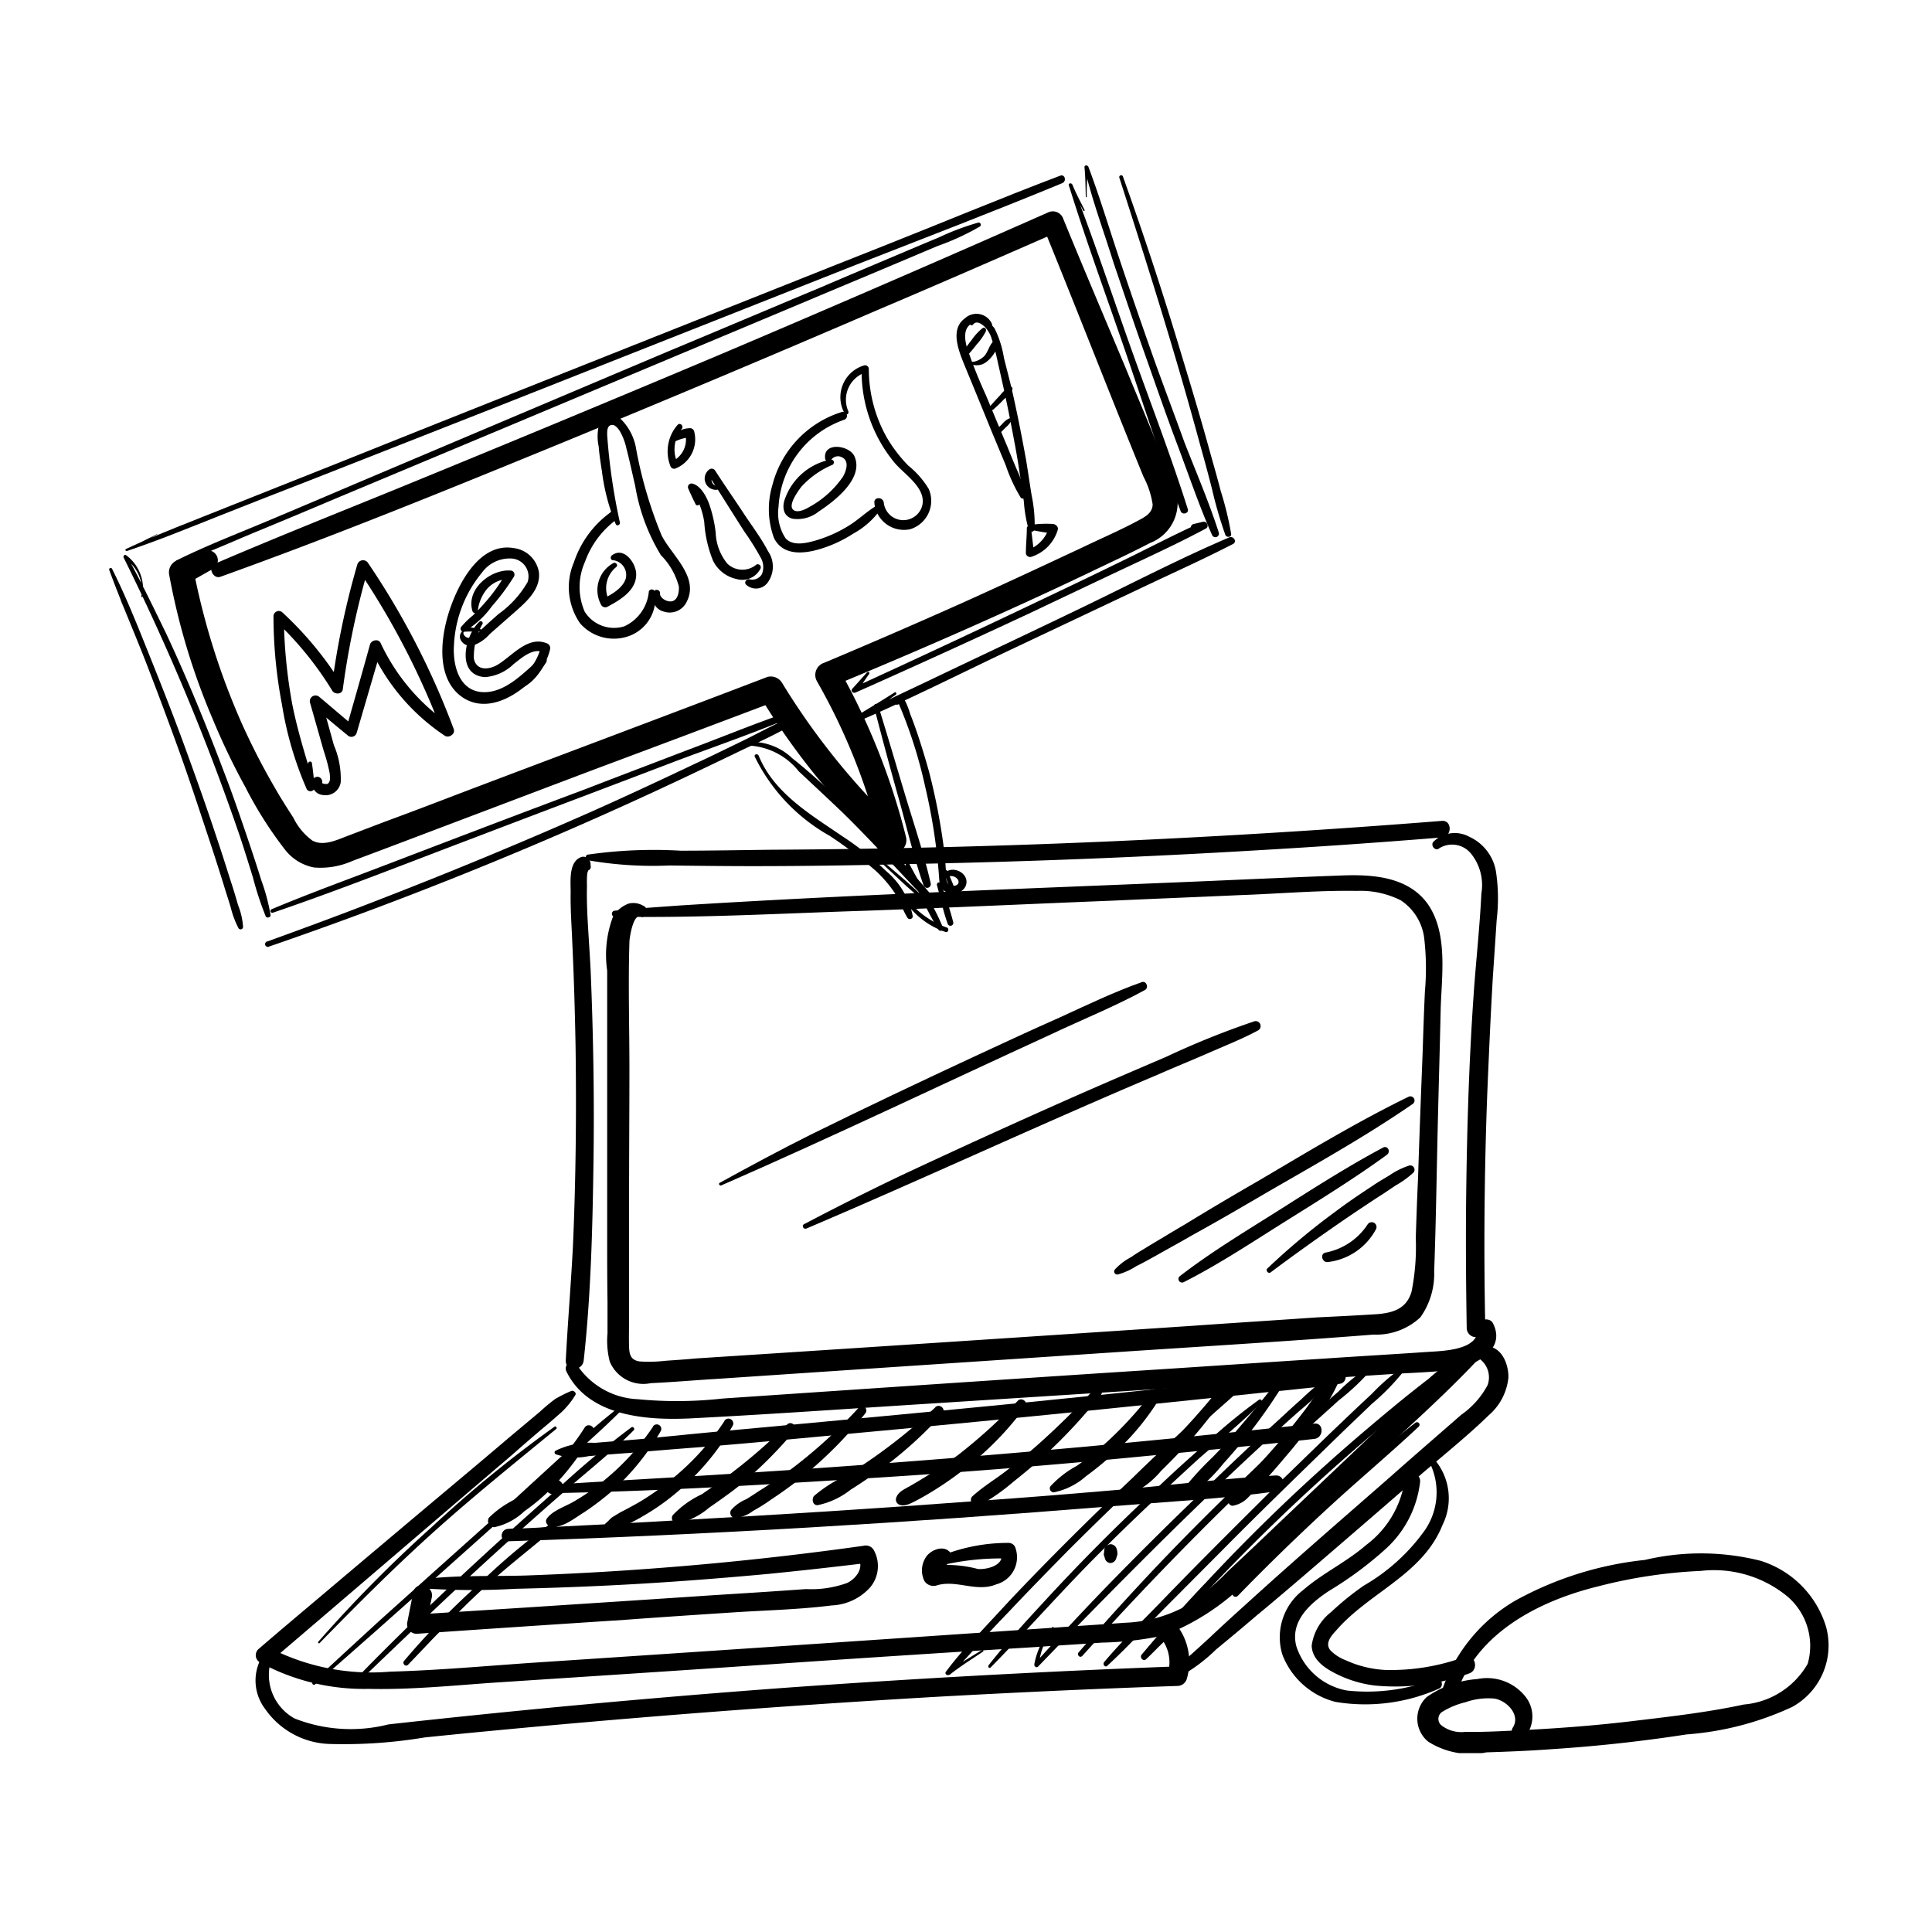 <svg xmlns="http://www.w3.org/2000/svg" xmlns:xlink="http://www.w3.org/1999/xlink" width="70" height="70" viewBox="0 0 70 70">
  <defs>
    <clipPath id="clip-path">
      <rect id="長方形_1310" data-name="長方形 1310" width="62.3" height="57.518" fill="none"/>
    </clipPath>
  </defs>
  <g id="グループ_1879" data-name="グループ 1879" transform="translate(9735 -8462)">
    <rect id="長方形_1374" data-name="長方形 1374" width="70" height="70" transform="translate(-9735 8462)" fill="#fff"/>
    <g id="グループ_1873" data-name="グループ 1873" transform="translate(-9731.041 8468)">
      <g id="グループ_1678" data-name="グループ 1678" transform="translate(0 0)" clip-path="url(#clip-path)">
        <path id="パス_1937" data-name="パス 1937" d="M2.047,13.372c4.014-1.44,7.969-3.046,11.912-4.663s7.875-3.27,11.794-4.958C27.984,2.805,30.2,1.837,32.412.869,32.223.787,32.034.7,31.833.633c1.24,3.034,2.42,6.08,3.66,9.114a3.135,3.135,0,0,1,.331,1c0,.3-.26.449-.484.567-.673.366-1.369.661-2.054.992-1.464.685-2.928,1.369-4.4,2.031q-2.462,1.1-4.958,2.149a.463.463,0,0,0-.272.661,22.318,22.318,0,0,1,2.338,5.9c.26-.153.519-.3.779-.449A25.9,25.9,0,0,1,22.4,17.22.477.477,0,0,0,21.869,17c-3.707,1.417-7.426,2.81-11.133,4.215-.921.354-1.83.7-2.751,1.039l-1.393.531c-.366.142-.838.354-1.216.142a2.242,2.242,0,0,1-.685-.826c-.236-.366-.472-.732-.685-1.11a24.892,24.892,0,0,1-1.181-2.3,25.992,25.992,0,0,1-1.759-5.608l-.2.508c.307-.153.614-.342.921-.508a.363.363,0,0,0-.272-.661c-.342.118-.673.213-1,.342a.467.467,0,0,0-.319.555,24.523,24.523,0,0,0,1.582,5.23A24.75,24.75,0,0,0,2.956,21a14.29,14.29,0,0,0,1.429,2.255,1.743,1.743,0,0,0,1.051.649,2.833,2.833,0,0,0,1.393-.236c.98-.366,1.948-.732,2.916-1.1l5.809-2.2c2.184-.815,4.38-1.641,6.564-2.467l-.531-.213a25.987,25.987,0,0,0,4.522,5.561.467.467,0,0,0,.779-.449,24.445,24.445,0,0,0-2.444-6.115c-.094.224-.189.449-.272.673,3.117-1.287,6.222-2.645,9.279-4.1.756-.366,1.535-.72,2.279-1.11a1.562,1.562,0,0,0,.992-1.617,5.117,5.117,0,0,0-.366-1.086l-.531-1.275c-.319-.779-.649-1.558-.968-2.338-.756-1.806-1.523-3.6-2.267-5.419a.4.4,0,0,0-.567-.236Q26.16,2.77,20.263,5.273q-5.879,2.479-11.794,4.9c-2.208.9-4.427,1.783-6.623,2.727-.272.106-.071.567.2.472" transform="translate(1.979 1.526)"/>
        <path id="パス_1938" data-name="パス 1938" d="M1.542,3.441a13.691,13.691,0,0,0,2.951.189c1.015.012,2.019.024,3.034.024,2.007,0,4.014-.035,6.009-.083q6.074-.124,12.136-.484,3.4-.195,6.8-.472c.39-.024.39-.638,0-.6q-6.021.478-12.066.744t-12.136.3c-1.122.012-2.255.035-3.376.035a16.755,16.755,0,0,0-3.353.142c-.106.012-.106.189,0,.213" transform="translate(15.801 21.728)"/>
        <path id="パス_1939" data-name="パス 1939" d="M2.263,2.594c.071-.083.035-.118.035-.213a.262.262,0,0,0-.331-.248C1.5,2.3,1.578,3,1.578,3.4c-.012.614.035,1.228.059,1.83.059,1.24.094,2.467.118,3.707.035,2.432.012,4.864-.094,7.284-.071,1.393-.189,2.774-.26,4.156-.012.413.6.4.649,0,.26-2.349.319-4.746.354-7.107S2.4,8.556,2.3,6.2c-.035-.661-.083-1.322-.118-2-.012-.342-.024-.685-.012-1.027a3.038,3.038,0,0,1,.012-.46A2.7,2.7,0,0,1,2.3,2.441L2.157,2.5l.024.047a.05.05,0,0,0,.083.047" transform="translate(15.139 22.917)"/>
        <path id="パス_1940" data-name="パス 1940" d="M4.3,2.6a.883.883,0,0,1,1.169.2,1.812,1.812,0,0,1,.366,1.429c-.059,1.24-.2,2.479-.283,3.707-.177,2.562-.248,5.124-.272,7.686-.012,1.452,0,2.9.024,4.368a.337.337,0,0,0,.673,0q-.089-4.25.071-8.5c.059-1.393.118-2.786.2-4.179l.142-2.125a6.565,6.565,0,0,0-.024-1.735A1.688,1.688,0,0,0,5.4,2.179a1.1,1.1,0,0,0-1.3.177c-.118.118.047.354.2.248" transform="translate(43.879 22.14)"/>
        <path id="パス_1941" data-name="パス 1941" d="M1.431,5.428C2.222,7.046,4.3,7.2,5.882,7.129c2.562-.13,5.124-.307,7.686-.472l15.548-.992L31.3,5.523c.685-.047,1.381-.059,2.078-.142.815-.094,2.137-.661,1.629-1.688-.118-.272-.626-.153-.567.153.094.826-1.3.838-1.83.874-1.2.083-2.432.153-3.66.236-2.408.153-4.817.319-7.225.472-4.9.319-9.763.649-14.639.98a14.838,14.838,0,0,1-3.07.024A2.789,2.789,0,0,1,1.821,5.2a.225.225,0,0,0-.39.224" transform="translate(15.133 38.264)"/>
        <path id="パス_1942" data-name="パス 1942" d="M1.818,3.676c3.022.059,6.056-.118,9.079-.213,3-.106,5.986-.248,8.972-.366,1.535-.071,3.07-.13,4.6-.2,1.4-.047,2.833-.177,4.238-.153a3.24,3.24,0,0,1,1.594.342,1.924,1.924,0,0,1,.85,1.381,9.531,9.531,0,0,1,.024,1.924c-.035.744-.059,1.488-.083,2.231-.059,1.511-.118,3.011-.165,4.522-.035.72-.059,1.452-.083,2.172a8.248,8.248,0,0,1-.153,1.948c-.177.614-.661.767-1.24.815-.732.047-1.464.083-2.2.118-1.511.106-3.022.2-4.533.307q-8.978.6-17.969,1.181c-.366.035-.732.059-1.086.083a5.053,5.053,0,0,1-.944.024c-.3-.047-.366-.224-.378-.508-.012-.366,0-.732,0-1.086V13.7c0-1.5.012-3,.012-4.5,0-1.535-.047-3.07,0-4.6,0-.165.142-1.027.39-.921s.354-.3.106-.4A.711.711,0,0,0,2.338,3.2a1.093,1.093,0,0,0-.578.472,3.929,3.929,0,0,0-.213,1.96v9.622c0,.791,0,1.57.012,2.361v1.157A3.03,3.03,0,0,0,1.641,19.8a1.321,1.321,0,0,0,1.488.779c.791-.035,1.582-.106,2.373-.153l4.746-.319,9.563-.638c3.176-.213,6.34-.4,9.5-.649a2.341,2.341,0,0,0,1.7-.626,2.722,2.722,0,0,0,.5-1.676c.059-1.582.083-3.164.118-4.746s.083-3.176.118-4.758c.035-1.2.272-2.739-.472-3.8-.72-1-2.031-1.074-3.152-1.027-1.606.059-3.2.13-4.805.2-6.375.272-12.762.484-19.137.885-.791.059-1.57.106-2.361.189-.13.012-.142.213,0,.213" transform="translate(16.493 23.535)"/>
        <path id="パス_1943" data-name="パス 1943" d="M11.87,5.391a5.073,5.073,0,0,0-.567.283,7.062,7.062,0,0,0-.567.472l-1.1.921c-.72.614-1.452,1.228-2.184,1.842q-2.214,1.859-4.415,3.719c-.838.708-1.665,1.4-2.491,2.113a.3.3,0,0,0,.059.484,7.849,7.849,0,0,0,3.931.956c1.511.035,3.022-.118,4.522-.224,3.258-.213,6.529-.425,9.787-.649s6.529-.437,9.8-.638c.815-.059,1.641-.106,2.456-.165a12,12,0,0,0,2.255-.26,8.671,8.671,0,0,0,3.518-2.526q2.019-1.877,4.014-3.778c1.334-1.263,2.727-2.479,3.967-3.825a.3.3,0,0,0-.425-.425c-1.24,1.027-2.373,2.172-3.542,3.282L37.394,10.29c-.578.555-1.169,1.11-1.747,1.653a8.136,8.136,0,0,1-1.617,1.3,5,5,0,0,1-2.1.543c-.791.059-1.582.106-2.373.165q-9.563.655-19.126,1.287c-1.7.118-3.4.272-5.112.319a8.046,8.046,0,0,1-4.392-.874c.012.165.035.331.059.5C3.9,12.7,6.805,10.2,9.721,7.716c.4-.354.8-.7,1.216-1.051.2-.165.4-.342.6-.519a3.009,3.009,0,0,0,.484-.6c.071-.094-.071-.2-.153-.153" transform="translate(4.859 39.01)"/>
        <path id="パス_1944" data-name="パス 1944" d="M.861,5.619A1.7,1.7,0,0,0,.79,7.756,2.952,2.952,0,0,0,3.128,9.031a17.825,17.825,0,0,0,3.447-.236c1.251-.13,2.5-.248,3.766-.366q7.509-.691,15.053-1.122c2.822-.153,5.631-.283,8.453-.378a.357.357,0,0,0,.342-.26A2.178,2.178,0,0,0,33.7,4.58c-.319-.366-.85.165-.531.519A1.415,1.415,0,0,1,33.5,6.481l.342-.26Q26.71,6.487,19.573,7,12.4,7.531,5.264,8.322a5.566,5.566,0,0,1-3.4-.213A1.8,1.8,0,0,1,1.085,5.8a.144.144,0,0,0-.224-.177" transform="translate(4.853 48.156)"/>
        <path id="パス_1945" data-name="パス 1945" d="M3.4,15.633a6.154,6.154,0,0,0,1.393-1.027c.484-.4.968-.8,1.452-1.216.956-.791,1.9-1.606,2.845-2.42s1.877-1.617,2.81-2.432,1.9-1.57,2.774-2.42a2.075,2.075,0,0,0,.708-1.358c.012-.46-.213-1.063-.72-1.133-.283-.035-.5.26-.283.484a.826.826,0,0,1,.248.921,3.087,3.087,0,0,1-.956,1.074c-.85.744-1.7,1.476-2.538,2.22-1.712,1.5-3.436,2.987-5.112,4.51-.484.437-.968.874-1.44,1.322l-.673.614a3.158,3.158,0,0,0-.626.7c-.047.083.024.2.118.165" transform="translate(35.311 39.156)"/>
        <path id="パス_1946" data-name="パス 1946" d="M1.407,6.743a2.216,2.216,0,0,0,1.181.071c.5-.047.992-.083,1.488-.118C5,6.614,5.9,6.543,6.825,6.472c1.865-.153,3.731-.331,5.608-.508q5.6-.514,11.2-1.1l3.081-.319c.531-.059,1.063-.106,1.594-.165s1.051-.094,1.558-.2A.248.248,0,0,0,29.8,3.7a25.974,25.974,0,0,0-2.857.272c-.909.106-1.83.2-2.739.3-1.865.2-3.731.39-5.6.578-3.7.366-7.4.708-11.1,1.051-1.027.094-2.054.2-3.093.3L2.823,6.33a2.881,2.881,0,0,0-1.417.283.073.073,0,0,0,0,.13" transform="translate(14.768 39.947)"/>
        <path id="パス_1947" data-name="パス 1947" d="M1.72,6.118l-.083.012.035.047a.161.161,0,0,0,.165.2c3.577-.071,7.154-.283,10.732-.508q5.295-.319,10.59-.838c2.019-.189,4.026-.39,6.033-.614.354-.035.354-.6,0-.555Q18.567,5.032,7.883,5.693c-2.019.13-4.038.236-6.045.366l.153.2c.071-.4-.59-.578-.649-.165s.59.449.638.059c.012-.142-.224-.177-.26-.035" transform="translate(14.466 41.718)"/>
        <path id="パス_1948" data-name="パス 1948" d="M2.972,5.874c-.26.024-.519.047-.779.059s-.519,0-.767.024c-.283.024-.307.46,0,.449C8.7,6.169,15.971,5.732,23.231,5.142c2.031-.165,4.085-.272,6.115-.555.319-.035.236-.578-.083-.567-1.818.106-3.648.331-5.466.5-1.783.153-3.577.3-5.36.425-3.613.272-7.225.5-10.85.7q-3.081.177-6.163.319V6.4c.248-.024.5-.106.756-.142.283-.047.555-.083.826-.118.153-.024.118-.283-.035-.272" transform="translate(13.013 43.438)"/>
        <path id="パス_1949" data-name="パス 1949" d="M7.237,3.744A10.121,10.121,0,0,0,6.3,4.913q-.478.638-.992,1.24c-.331.39-.673.767-1.027,1.145-.272.283-.815.649-.85,1.063a.156.156,0,0,0,.153.153,1.017,1.017,0,0,0,.578-.319c.189-.189.39-.39.578-.59.354-.378.673-.767,1.015-1.169.307-.378.626-.779.933-1.192a5.379,5.379,0,0,0,.791-1.358c.059-.142-.142-.236-.248-.142" transform="translate(37.118 40.043)"/>
        <path id="パス_1950" data-name="パス 1950" d="M6.848,3.744C6.316,4.5,5.726,5.2,5.124,5.9c-.283.342-.59.685-.9,1a11.049,11.049,0,0,0-.885.944.2.2,0,0,0,.272.283,6.131,6.131,0,0,0,1-.992c.3-.331.59-.673.874-1.015A19.819,19.819,0,0,0,7.036,3.85c.071-.118-.106-.224-.189-.106" transform="translate(35.748 39.901)"/>
        <path id="パス_1951" data-name="パス 1951" d="M6.814,3.774a25.336,25.336,0,0,1-1.795,2.09c-.307.331-.626.638-.944.944a4.315,4.315,0,0,0-.933.921c-.071.13.047.319.2.26a3.119,3.119,0,0,0,1.039-.815q.514-.5.992-1.027A17.3,17.3,0,0,0,7.062,3.915c.106-.153-.142-.283-.248-.142" transform="translate(33.728 40.119)"/>
        <path id="パス_1952" data-name="パス 1952" d="M6.708,3.819A13.54,13.54,0,0,1,4.925,5.8a11.818,11.818,0,0,1-1.063.838,3.66,3.66,0,0,0-.956.744.144.144,0,0,0,.13.213,2.5,2.5,0,0,0,1.157-.578,12.661,12.661,0,0,0,1.063-.874,9.011,9.011,0,0,0,1.735-2.16c.106-.189-.165-.331-.283-.165" transform="translate(31.189 40.475)"/>
        <path id="パス_1953" data-name="パス 1953" d="M7.129,3.8a28.917,28.917,0,0,1-2.1,2.066c-.366.319-.744.638-1.133.933s-.815.555-1.181.885c-.189.165.047.437.26.331a7.043,7.043,0,0,0,1.216-.85c.378-.3.756-.614,1.122-.944a18.907,18.907,0,0,0,2.042-2.2c.13-.153-.083-.378-.224-.224" transform="translate(28.572 40.517)"/>
        <path id="パス_1954" data-name="パス 1954" d="M6.834,3.837A19.141,19.141,0,0,1,4.662,5.808c-.39.283-.791.555-1.2.8-.189.118-.39.236-.578.342s-.4.2-.46.425a.2.2,0,0,0,.118.224c.213.083.437-.059.626-.153q.336-.177.673-.39a12.124,12.124,0,0,0,1.192-.85,11.25,11.25,0,0,0,2.078-2.16c.118-.165-.142-.354-.272-.213" transform="translate(26.081 40.918)"/>
        <path id="パス_1955" data-name="パス 1955" d="M6.6,3.856A20.516,20.516,0,0,1,4.449,5.616c-.354.248-.72.5-1.1.72a4.985,4.985,0,0,0-1.145.732c-.094.118-.047.354.142.331a2.858,2.858,0,0,0,1.181-.555c.413-.26.826-.543,1.216-.826A14.7,14.7,0,0,0,6.846,4.1c.165-.165-.083-.4-.248-.248" transform="translate(23.33 41.134)"/>
        <path id="パス_1956" data-name="パス 1956" d="M6.57,3.858A18.305,18.305,0,0,1,4.35,5.912c-.39.307-.815.6-1.24.874-.213.13-.413.272-.626.4a1.461,1.461,0,0,0-.555.4.191.191,0,0,0,.165.283,1.31,1.31,0,0,0,.638-.26,6.489,6.489,0,0,0,.673-.425A14.32,14.32,0,0,0,4.61,6.3a14.933,14.933,0,0,0,2.184-2.22c.13-.153-.083-.378-.224-.224" transform="translate(20.596 41.133)"/>
        <path id="パス_1957" data-name="パス 1957" d="M5.895,3.914A20.52,20.52,0,0,1,3.876,5.673c-.354.272-.708.519-1.074.767A3.418,3.418,0,0,0,1.751,7.2a.2.2,0,0,0,.165.3,2.617,2.617,0,0,0,1.157-.578c.378-.26.744-.519,1.1-.8A15.368,15.368,0,0,0,6.143,4.162C6.3,4,6.06,3.749,5.895,3.914" transform="translate(18.661 41.703)"/>
        <path id="パス_1958" data-name="パス 1958" d="M5.858,3.924A9.316,9.316,0,0,1,3.91,6.061a9.19,9.19,0,0,1-1.181.826c-.213.118-.425.236-.638.342L1.808,7.4c-.094.059-.153.153-.236.213a.125.125,0,0,0,.094.224c.094-.024.177,0,.283-.024A2.078,2.078,0,0,0,2.3,7.69a7.618,7.618,0,0,0,.685-.366,8.322,8.322,0,0,0,1.228-.885A8.785,8.785,0,0,0,6.153,4.1a.172.172,0,0,0-.3-.177" transform="translate(16.432 41.562)"/>
        <path id="パス_1959" data-name="パス 1959" d="M5.221,3.939A8.832,8.832,0,0,1,3.462,5.876a7.635,7.635,0,0,1-1.074.756c-.319.2-.791.331-1.015.638-.094.142.035.283.177.3.4.047.85-.331,1.181-.531A10.276,10.276,0,0,0,3.8,6.218,8.917,8.917,0,0,0,5.5,4.1a.164.164,0,0,0-.283-.165" transform="translate(14.483 41.748)"/>
        <path id="パス_1960" data-name="パス 1960" d="M4.67,3.949A8.491,8.491,0,0,1,3.088,5.8a9.588,9.588,0,0,1-.956.756,3.591,3.591,0,0,0-.933.661.227.227,0,0,0,.2.342,2.271,2.271,0,0,0,1.086-.578,7.075,7.075,0,0,0,.968-.815A9.208,9.208,0,0,0,4.977,4.126c.118-.2-.189-.366-.307-.177" transform="translate(12.555 41.774)"/>
        <path id="パス_1961" data-name="パス 1961" d="M1.738,5.8a26.831,26.831,0,0,0,3.081,0c1.027-.024,2.054-.059,3.07-.106,2.054-.094,4.1-.248,6.139-.437,1.181-.118,2.349-.248,3.518-.39L17.263,4.7c.213.354-.094.732-.4.885a3.8,3.8,0,0,1-1.5.224c-1.133.083-2.255.153-3.388.224-2.267.153-4.545.3-6.824.449l-3.9.248c.106.153.224.3.331.449.071-.354.153-.708.224-1.063.094-.437-.578-.626-.673-.189L.923,6.993a.349.349,0,0,0,.331.437c2.526-.177,5.041-.342,7.568-.508,1.263-.094,2.526-.177,3.79-.26,1.216-.083,2.467-.106,3.683-.26a1.982,1.982,0,0,0,1.4-.661,1.2,1.2,0,0,0,.118-1.358.336.336,0,0,0-.366-.142A117.621,117.621,0,0,1,5.221,5.317c-1.157.035-2.338-.012-3.483.106a.189.189,0,0,0,0,.378" transform="translate(9.879 45.766)"/>
        <path id="パス_1962" data-name="パス 1962" d="M3.4,4.994a9.364,9.364,0,0,1,2.22-.2l-.272-.213c.177.449-.519.626-.838.59a4.348,4.348,0,0,0-1.7-.106c.153.083.307.165.449.26-.083-.224.177-.307.283-.449A.268.268,0,0,0,3.5,4.558c-.224-.248-.638-.094-.826.13a.869.869,0,0,0-.094.921.392.392,0,0,0,.425.165c.72-.236,1.452.26,2.184-.047a1.017,1.017,0,0,0,.673-1.358.265.265,0,0,0-.248-.142A6.478,6.478,0,0,0,3.3,4.652a.178.178,0,0,0,.094.342" transform="translate(26.955 45.675)"/>
        <path id="パス_1963" data-name="パス 1963" d="M3.076,4.408l-.024.2.047.153a.216.216,0,0,0,.2.153.233.233,0,0,0,.2-.153l.047-.153a.585.585,0,0,0-.024-.2A.241.241,0,0,0,3.3,4.231c-.094.012-.213.071-.224.177" transform="translate(32.98 45.718)"/>
        <path id="パス_1964" data-name="パス 1964" d="M1.954,9.881c4.026-1.759,7.993-3.66,11.983-5.49,1.122-.531,2.29-1,3.376-1.594.142-.083.047-.342-.118-.283-1,.354-1.983.826-2.963,1.275-1.015.449-2.031.921-3.046,1.393-2.007.933-4,1.877-5.986,2.857C4.091,8.594,2.993,9.184,1.9,9.786c-.059.035,0,.118.059.094" transform="translate(20.217 27.07)"/>
        <path id="パス_1965" data-name="パス 1965" d="M2.264,10.142c4.274-1.818,8.477-3.778,12.75-5.584.59-.26,1.181-.5,1.771-.756.614-.272,1.251-.519,1.842-.838a.18.18,0,0,0-.13-.331A30.157,30.157,0,0,0,15.3,3.92c-1.074.46-2.149.921-3.223,1.393Q8.87,6.73,5.7,8.217c-1.192.567-2.361,1.157-3.53,1.771-.094.059-.012.2.094.153" transform="translate(23 28.368)"/>
        <path id="パス_1966" data-name="パス 1966" d="M3.226,9.308a2.365,2.365,0,0,0,.661-.3c.248-.118.472-.248.708-.378.437-.248.874-.484,1.3-.732C6.8,7.4,7.7,6.876,8.586,6.357c1.794-1.039,3.6-2.042,5.313-3.223a.151.151,0,0,0-.153-.26c-1.865.909-3.636,1.983-5.419,3.034-.9.519-1.783,1.039-2.668,1.582-.425.248-.85.508-1.287.767-.224.142-.46.272-.673.425a2.134,2.134,0,0,0-.578.437.111.111,0,0,0,.106.189" transform="translate(33.325 30.866)"/>
        <path id="パス_1967" data-name="パス 1967" d="M3.469,7.91C4.756,7.26,5.972,6.446,7.2,5.678s2.467-1.535,3.636-2.385c.153-.118.024-.354-.142-.26-1.287.685-2.5,1.464-3.731,2.243S4.485,6.8,3.339,7.685a.13.13,0,0,0,.13.224" transform="translate(35.455 32.548)"/>
        <path id="パス_1968" data-name="パス 1968" d="M3.693,6.948c.85-.638,1.712-1.251,2.585-1.854.437-.3.874-.59,1.322-.885.213-.13.413-.272.626-.413a3.5,3.5,0,0,0,.638-.46.156.156,0,0,0-.153-.26A2.842,2.842,0,0,0,8,3.43c-.213.13-.425.248-.626.39-.46.3-.921.614-1.358.944A25.16,25.16,0,0,0,3.575,6.806c-.071.071.035.2.118.142" transform="translate(38.383 33.155)"/>
        <path id="パス_1969" data-name="パス 1969" d="M3.931,4.695a2.272,2.272,0,0,0,1.747-1.2.175.175,0,0,0-.307-.165A2.354,2.354,0,0,1,3.848,4.352c-.224.047-.118.378.083.342" transform="translate(40.223 35.031)"/>
        <path id="パス_1970" data-name="パス 1970" d="M5.445,9.337c.744-2.22,3.022-3.365,5.147-3.884a17.925,17.925,0,0,1,3.7-.555,4.189,4.189,0,0,1,3.117.909,2.355,2.355,0,0,1,.756,2.456,2.95,2.95,0,0,1-2.314,1.476c-1.263.272-2.562.425-3.849.578-1.334.165-2.68.272-4.014.342-.744.035-1.488.083-2.231.071a1.176,1.176,0,0,1-.862-.236.305.305,0,0,1,.059-.508,2.883,2.883,0,0,1,.815-.331,2.459,2.459,0,0,1,1.051-.13c.437.071.956.59.661,1.051-.165.26.236.578.437.342a1.157,1.157,0,0,0,.012-1.476,1.778,1.778,0,0,0-1.735-.626,3.678,3.678,0,0,0-1.83.649,1.074,1.074,0,0,0,.047,1.617,2.865,2.865,0,0,0,2.113.39c.8-.024,1.606-.059,2.408-.118,1.617-.106,3.235-.283,4.84-.531a10.984,10.984,0,0,0,3.837-1,2.544,2.544,0,0,0,1.216-2.916A3.6,3.6,0,0,0,16.46,4.532,8.825,8.825,0,0,0,12.269,4.5a12.363,12.363,0,0,0-4.7,1.476A5.976,5.976,0,0,0,4.926,9.2c-.106.331.413.472.519.142" transform="translate(43.372 46.019)"/>
        <path id="パス_1971" data-name="パス 1971" d="M9.246,11.433a6.808,6.808,0,0,1-3.211.425,2.375,2.375,0,0,1-1.83-1.606c-.236-.909.508-1.558,1.192-2.007A13.2,13.2,0,0,0,7.463,6.71,3.873,3.873,0,0,0,8.691,4.29c.024-.366-.543-.366-.567,0a3.567,3.567,0,0,1-1.393,2.3c-.708.614-1.57,1.015-2.279,1.629A2.152,2.152,0,0,0,3.7,10.559a2.8,2.8,0,0,0,1.924,1.712A6.563,6.563,0,0,0,9.352,11.8c.224-.071.13-.437-.106-.366" transform="translate(38.804 43.392)"/>
        <path id="パス_1972" data-name="パス 1972" d="M7.917,4.1a2.426,2.426,0,0,1-.13,2.55,7.014,7.014,0,0,1-2.208,2A10.193,10.193,0,0,0,4.4,9.605a1.859,1.859,0,0,0-.708,1.216c.012.5.449.8.838,1a4.239,4.239,0,0,0,1.452.449,7.791,7.791,0,0,0,3.412-.437c.378-.13.224-.732-.165-.6a7.731,7.731,0,0,1-2.881.472,3.915,3.915,0,0,1-1.429-.354A1.547,1.547,0,0,1,4.375,11c-.213-.248.012-.519.189-.708,1.2-1.4,3.152-2.031,3.872-3.849a2.167,2.167,0,0,0-.378-2.456.093.093,0,0,0-.142.118" transform="translate(39.874 42.8)"/>
        <path id="パス_1973" data-name="パス 1973" d="M.273,12.525c.98-.331,1.924-.767,2.869-1.157s1.877-.779,2.822-1.181l5.667-2.373,11.4-4.781c1.063-.449,2.113-.885,3.176-1.334L27.8,1.026A9.044,9.044,0,0,0,29.339.318.079.079,0,0,0,29.28.176a9.237,9.237,0,0,0-1.44.543c-.484.2-.956.4-1.429.6-.944.4-1.877.791-2.81,1.192-1.865.779-3.731,1.57-5.6,2.349Q12.3,7.271,6.613,9.68c-1.051.449-2.113.9-3.176,1.346S1.265,11.9.226,12.419c-.047.035-.012.13.047.106" transform="translate(2.206 1.889)"/>
        <path id="パス_1974" data-name="パス 1974" d="M1.2,13.025c-.378.189-.744.378-1.133.543-.035.012-.012.083.035.071,1.122-.378,2.22-.826,3.317-1.263s2.22-.874,3.317-1.3c2.208-.874,4.427-1.735,6.635-2.609q6.57-2.6,13.14-5.195c2.5-.98,5.006-1.936,7.485-2.963.165-.071.094-.331-.071-.272C31.706.877,29.511,1.8,27.3,2.672S22.887,4.431,20.68,5.3c-4.415,1.759-8.831,3.506-13.246,5.277-1.251.5-2.491.992-3.742,1.488-1.2.484-2.432.944-3.624,1.5l.035.059c.366-.2.732-.39,1.11-.59L1.2,13.025" transform="translate(0.535 0.326)"/>
        <path id="パス_1975" data-name="パス 1975" d="M.722,2.732A1.519,1.519,0,0,0,.143,1.209c-.059-.047-.118.035-.094.083A82.965,82.965,0,0,1,4.264,11.4c.165.5.319.992.472,1.488a11.5,11.5,0,0,0,.46,1.4c.035.083.189.047.177-.047a7.293,7.293,0,0,0-.342-1.275c-.13-.425-.272-.85-.413-1.275-.3-.885-.6-1.771-.933-2.633C3.048,7.372,2.363,5.7,1.6,4.066,1.135,3.11.675,2.153.167,1.233l-.094.083a1.363,1.363,0,0,1,.614,1.4l.035.012" transform="translate(0.471 12.909)"/>
        <path id="パス_1976" data-name="パス 1976" d="M.948,3.972c-.3-.9-.614-1.783-.838-2.7L0,1.3c.4,1.1.874,2.184,1.3,3.27.413,1.063.815,2.137,1.2,3.2s.744,2.16,1.1,3.235c.189.567.366,1.122.543,1.688.083.283.177.555.26.838a3.427,3.427,0,0,0,.283.756.09.09,0,0,0,.165-.047,2.574,2.574,0,0,0-.177-.779c-.083-.283-.165-.567-.26-.85-.177-.555-.354-1.122-.543-1.676C3.51,9.84,3.12,8.754,2.719,7.656S1.9,5.5,1.467,4.421.617,2.284.1,1.257C.074,1.21-.02,1.245,0,1.3.369,2.166.641,3.075.948,3.972Z" transform="translate(-0.003 13.345)"/>
        <path id="パス_1977" data-name="パス 1977" d="M.577,8.945C3.033,8.107,5.465,7.139,7.9,6.218c2.408-.921,4.829-1.83,7.237-2.751,1.381-.519,2.774-1,4.144-1.57.118-.047.071-.26-.059-.213-1.228.425-2.432.921-3.66,1.381-1.2.46-2.42.921-3.636,1.393-2.432.909-4.84,1.83-7.249,2.751C3.293,7.741,1.888,8.248.542,8.815a.067.067,0,0,0,.035.13" transform="translate(5.349 18.125)"/>
        <path id="パス_1978" data-name="パス 1978" d="M2.285,9.315c-.578.189-1.157.39-1.735.531l.047.189A147.534,147.534,0,0,0,15.531,3.967c.7-.331,1.393-.661,2.078-.992s1.417-.649,2.066-1.051c.118-.071.047-.283-.094-.224-.6.236-1.181.567-1.759.85-.614.3-1.228.6-1.842.885-1.216.578-2.432,1.145-3.648,1.688q-3.719,1.647-7.5,3.117C3.406,8.8,1.978,9.327.549,9.846a.1.1,0,1,0,.071.177c.543-.248,1.122-.437,1.676-.649l-.012-.059" transform="translate(5.189 18.262)"/>
        <path id="パス_1979" data-name="パス 1979" d="M2.841,6.551l-.531.59c-.083.083.012.189.118.142q3.188-1.417,6.363-2.9c1.051-.5,2.09-.992,3.14-1.488s2.137-.992,3.176-1.547c.142-.071.047-.283-.106-.248l-.342.083a.129.129,0,0,0,.071.248,2.951,2.951,0,0,1,.342-.059l-.106-.26c-1.074.484-2.113,1.039-3.176,1.547-1.039.508-2.078,1-3.129,1.5Q5.509,5.66,2.322,7.118l.142.142c.153-.213.3-.437.449-.649.035-.047-.035-.094-.071-.059" transform="translate(24.619 11.806)"/>
        <path id="パス_1980" data-name="パス 1980" d="M3.667,6.77c-.437.283-.874.543-1.322.815a.109.109,0,0,0,.106.189c1.771-.767,3.506-1.641,5.242-2.467l5.242-2.479c1-.472,2.019-.933,3-1.44.153-.083.012-.3-.142-.236-1.771.756-3.495,1.653-5.23,2.491S7.079,5.306,5.344,6.132c-1,.484-2.019.944-3,1.452l.106.189c.425-.307.838-.626,1.263-.921.047-.035,0-.118-.047-.083" transform="translate(24.785 12.319)"/>
        <path id="パス_1981" data-name="パス 1981" d="M3.529,1.039C3.376.732,3.21.425,3.08.106,3.045.023,2.915.047,2.951.13c.614,1.983,1.334,3.943,2.007,5.9s1.3,3.955,2.042,5.9c.059.153.307.083.26-.071C6.634,9.881,5.878,7.933,5.182,5.974S3.836,2.042,3.08.106l-.13.047a10.121,10.121,0,0,1,.531.909l.047-.024" transform="translate(31.818 0.589)"/>
        <path id="パス_1982" data-name="パス 1982" d="M3.076,1.148A6.487,6.487,0,0,1,3.135.074L2.994.086c.272,1.169.7,2.3,1.051,3.436.378,1.11.744,2.208,1.133,3.306s.767,2.2,1.181,3.294.791,2.22,1.263,3.282a.13.13,0,0,0,.236-.106c-.354-1.1-.815-2.172-1.24-3.258-.4-1.11-.826-2.22-1.216-3.329s-.767-2.2-1.133-3.294C3.891,2.293,3.549,1.148,3.135.05,3.1-.021,2.982-.021,2.994.074c.035.354.035.708.047,1.074h.035" transform="translate(32.341 -0.005)"/>
        <path id="パス_1983" data-name="パス 1983" d="M3.1.112C3.787,2.249,4.472,4.4,5.11,6.559c.319,1.074.626,2.16.921,3.247.153.543.3,1.086.437,1.629a14.966,14.966,0,0,0,.472,1.617c.035.106.224.106.213-.024a11.533,11.533,0,0,0-.378-1.558c-.142-.555-.3-1.086-.449-1.629-.307-1.11-.638-2.208-.968-3.294Q4.384,3.288,3.232.077A.067.067,0,0,0,3.1.112" transform="translate(33.496 0.323)"/>
        <path id="パス_1984" data-name="パス 1984" d="M2.545,1.8a16.848,16.848,0,0,1,1,3.1,20.906,20.906,0,0,1,.508,3.306c.012.283.083.5.39.567a.5.5,0,0,0,.567-.248c.213-.508-.6-.85-.826-.378a.068.068,0,0,0,.106.083.293.293,0,0,1,.449.059c.094.2-.177.26-.307.189-.177-.094-.118-.472-.142-.649-.012-.213-.035-.425-.059-.638A22.466,22.466,0,0,0,3.69,4.378c-.13-.472-.272-.933-.425-1.393-.083-.236-.165-.472-.26-.708a3.021,3.021,0,0,0-.2-.508c-.083-.118-.331-.236-.39-.024-.035.118.059.248.177.177A.064.064,0,0,0,2.545,1.8" transform="translate(26.014 17.591)"/>
        <path id="パス_1985" data-name="パス 1985" d="M2.349,1.754c.283,1.086.567,2.16.874,3.247s.555,2.172.921,3.223a.135.135,0,0,0,.26-.071c-.248-1.086-.614-2.16-.933-3.223S2.833,2.781,2.5,1.707c-.024-.094-.177-.059-.153.047" transform="translate(25.359 17.854)"/>
        <path id="パス_1986" data-name="パス 1986" d="M1.986,1.893A6.632,6.632,0,0,0,4.7,4.761,15.688,15.688,0,0,1,6.378,6.037a4.541,4.541,0,0,1,.661.767c.2.3.3.638.484.933a.106.106,0,0,0,.189-.059,2.847,2.847,0,0,0-.968-1.641,10.743,10.743,0,0,0-1.57-1.251c-1.157-.791-2.491-1.57-3.046-2.928-.035-.083-.177-.059-.142.035" transform="translate(21.401 19.522)"/>
        <path id="パス_1987" data-name="パス 1987" d="M2.016,1.911a2.465,2.465,0,0,1,1.818.933c.531.5,1.063.992,1.582,1.488,1.039,1.015,2,2.09,3,3.129.118.13.3-.047.189-.177A35.608,35.608,0,0,0,5.322,3.895C4.767,3.375,4.2,2.844,3.6,2.372A2.137,2.137,0,0,0,2,1.781c-.071.012-.059.142.012.13" transform="translate(21.147 19.102)"/>
        <path id="パス_1988" data-name="パス 1988" d="M2.355,2.169c.6.555,1.181,1.133,1.818,1.641.047.024.094-.024.059-.059-.578-.578-1.216-1.1-1.83-1.629l-.047.047" transform="translate(25.448 22.929)"/>
        <path id="パス_1989" data-name="パス 1989" d="M2.456,2.345A2.918,2.918,0,0,0,3.849,3.36C3.955,3.4,4,3.231,3.9,3.2A3.13,3.13,0,0,1,2.55,2.274c-.047-.047-.13.024-.094.071" transform="translate(26.445 24.406)"/>
        <path id="パス_1990" data-name="パス 1990" d="M2.542,2.3c.13.46.224.944.39,1.4a.1.1,0,0,0,.2-.059c-.118-.472-.283-.933-.437-1.393a.081.081,0,0,0-.153.047" transform="translate(27.445 23.768)"/>
        <path id="パス_1991" data-name="パス 1991" d="M2.454,2.258c.189.39.39.767.578,1.157a10.412,10.412,0,0,0,.6,1.133c.047.083.213.035.165-.071a8.322,8.322,0,0,0-.567-1.122c-.213-.39-.437-.779-.649-1.181-.047-.083-.177,0-.13.083" transform="translate(26.411 23.135)"/>
        <path id="パス_1992" data-name="パス 1992" d="M2.568,2.24a10.011,10.011,0,0,0,.46,1.169.061.061,0,0,0,.106-.047A8.666,8.666,0,0,0,2.686,2.2c-.024-.071-.153-.047-.118.035" transform="translate(27.679 23.366)"/>
        <path id="パス_1993" data-name="パス 1993" d="M.687,11.737C2.033,10.356,3.4,8.986,4.843,7.688s2.94-2.5,4.439-3.731c.035-.035-.012-.106-.059-.083A44.194,44.194,0,0,0,4.76,7.522,49.022,49.022,0,0,0,.64,11.69l.047.047" transform="translate(6.916 41.813)"/>
        <path id="パス_1994" data-name="パス 1994" d="M.731,13.841C3.647,11.3,6.5,8.718,9.385,6.156c.815-.732,1.653-1.452,2.42-2.22.071-.071-.035-.165-.106-.106C10.2,5.022,8.806,6.368,7.389,7.655q-2.16,1.93-4.333,3.884c-.8.732-1.606,1.476-2.408,2.22-.071.047.024.142.083.083" transform="translate(6.731 41.184)"/>
        <path id="パス_1995" data-name="パス 1995" d="M.892,13.017C2.509,11.47,4.115,9.924,5.767,8.424c.815-.744,1.641-1.476,2.479-2.208s1.735-1.44,2.526-2.231c.047-.047-.024-.142-.083-.106A31.655,31.655,0,0,0,8.117,6.016C7.29,6.748,6.464,7.48,5.649,8.224,3.985,9.747,2.356,11.293.785,12.911a.075.075,0,1,0,.106.106" transform="translate(8.234 41.832)"/>
        <path id="パス_1996" data-name="パス 1996" d="M2.287,8.148c-.449.425-.9.85-1.358,1.263l.142.142C1.968,8.62,2.83,7.676,3.786,6.8S5.77,5.149,6.749,4.3a.093.093,0,0,0-.118-.142A23.442,23.442,0,0,0,3.668,6.6,27.95,27.95,0,0,0,.929,9.411c-.083.094.047.236.142.142.413-.449.85-.9,1.287-1.334a.05.05,0,0,0-.071-.071" transform="translate(9.755 44.764)"/>
        <path id="パス_1997" data-name="パス 1997" d="M3.885,14.072c-.413.248-.838.531-1.275.744l.118.142a13.722,13.722,0,0,0,1.063-1.133c.354-.39.708-.767,1.074-1.145.7-.744,1.417-1.476,2.137-2.208,1.452-1.452,2.951-2.881,4.486-4.262.874-.8,1.783-1.57,2.645-2.373.071-.071-.035-.213-.118-.142a61.379,61.379,0,0,0-4.652,4.12C7.84,9.255,6.341,10.743,4.9,12.266c-.39.425-.779.838-1.169,1.263a12.091,12.091,0,0,0-1.145,1.322c-.071.094.059.165.142.106.378-.3.791-.555,1.192-.826.047-.024.012-.083-.035-.059" transform="translate(27.731 39.714)"/>
        <path id="パス_1998" data-name="パス 1998" d="M3.2,12.937c-.165.165-.319.319-.484.472l.071.083c1.24-1.263,2.42-2.6,3.66-3.861,1.263-1.275,2.562-2.5,3.884-3.707.756-.661,1.558-1.31,2.255-2.019A.067.067,0,0,0,12.5,3.8a19.488,19.488,0,0,0-2.019,1.676c-.673.578-1.322,1.181-1.96,1.794Q6.556,9.112,4.744,11.084c-.7.756-1.4,1.523-2.031,2.326-.047.059.024.142.071.083.153-.177.307-.342.46-.508L3.2,12.937" transform="translate(29.151 40.92)"/>
        <path id="パス_1999" data-name="パス 1999" d="M3.513,12.837a2.788,2.788,0,0,0-.673,1.358c-.012.083.071.153.142.083C5.673,11.491,8.4,8.728,11.258,6.1c.39-.366.779-.72,1.181-1.074a11.6,11.6,0,0,0,1.228-1.181c.047-.059-.012-.165-.094-.118a8.562,8.562,0,0,0-1.074.885c-.366.319-.708.649-1.063.968-.732.661-1.452,1.346-2.16,2.031q-2.107,2-4.132,4.1c-.779.815-1.535,1.629-2.279,2.456l.142.059a2.325,2.325,0,0,1,.555-1.334l-.047-.047" transform="translate(30.677 40.099)"/>
        <path id="パス_2000" data-name="パス 2000" d="M3.125,14.135c2.562-2.845,5.265-5.584,8.087-8.17.4-.366.8-.72,1.2-1.086a8.4,8.4,0,0,0,1.157-1.086c.047-.059-.047-.13-.106-.094a6.174,6.174,0,0,0-1.063.862c-.354.307-.708.614-1.051.933-.72.649-1.429,1.322-2.137,2C7.847,8.8,6.489,10.157,5.2,11.55c-.756.815-1.488,1.629-2.208,2.456-.071.094.047.213.13.13" transform="translate(32.128 39.864)"/>
        <path id="パス_2001" data-name="パス 2001" d="M3.734,13.717c-.224.213-.425.425-.661.614l.118.13c.732-.673,1.393-1.4,2.09-2.1s1.393-1.4,2.09-2.1C8.763,8.853,10.18,7.484,11.6,6.1c.39-.378.779-.744,1.169-1.122a8.238,8.238,0,0,0,1.145-1.169.076.076,0,0,0-.106-.106,7.361,7.361,0,0,0-1.027.9c-.366.342-.732.685-1.1,1.039-.708.673-1.417,1.369-2.125,2.054-1.4,1.393-2.81,2.786-4.179,4.2-.767.8-1.582,1.582-2.3,2.432-.071.094.047.213.118.13a8.282,8.282,0,0,1,.626-.661c.047-.059-.035-.13-.083-.083" transform="translate(32.97 39.892)"/>
        <path id="パス_2002" data-name="パス 2002" d="M3.838,13.9l-.638.6.165.165a74.368,74.368,0,0,1,8.807-8.654c.449-.378.909-.744,1.369-1.11A11.229,11.229,0,0,0,14.9,3.787a.086.086,0,0,0-.106-.13,6.6,6.6,0,0,0-1.2.862c-.413.319-.815.638-1.216.968-.8.661-1.594,1.334-2.373,2.031Q7.681,9.59,5.55,11.874c-.815.85-1.594,1.735-2.349,2.633-.106.118.059.283.165.165.213-.2.413-.413.626-.614.094-.094-.059-.248-.153-.153" transform="translate(34.213 39.433)"/>
        <path id="パス_2003" data-name="パス 2003" d="M3.657,10.141C4.7,9.066,5.771,8.027,6.869,7.012s2.243-1.972,3.341-3a.093.093,0,0,0-.118-.142A41.334,41.334,0,0,0,6.727,6.788c-1.11,1.027-2.2,2.09-3.247,3.176-.106.118.059.3.177.177" transform="translate(37.238 41.674)"/>
        <path id="パス_2004" data-name="パス 2004" d="M1.756,8.574c-.035.283-.059.567-.071.862l.307-.047c-.3-1-.614-1.972-.815-3a18.749,18.749,0,0,1-.3-3.152l-.331.142a12.106,12.106,0,0,1,2.09,2.562c.083.13.342.142.378-.047a29.658,29.658,0,0,1,.933-4.415l-.39.047A28.362,28.362,0,0,1,6.62,7.44l.319-.248a7.322,7.322,0,0,1-2.55-2.975C4.318,4.04,4.046,4.1,4,4.265c-.283,1.027-.578,2.054-.874,3.093a2.9,2.9,0,0,1,.342-.094c-.437-.366-.862-.732-1.3-1.1a.207.207,0,0,0-.342.2l.5,1.759a6.177,6.177,0,0,1,.213.8c.012.106.047.331-.083.39-.024.012-.2,0-.189-.047a.178.178,0,0,0-.342-.094.42.42,0,0,0,.366.543.555.555,0,0,0,.649-.46,3.1,3.1,0,0,0-.248-1.346c-.153-.555-.307-1.11-.46-1.653l-.354.2c.437.366.862.732,1.3,1.086a.2.2,0,0,0,.342-.083c.3-1.027.6-2.054.9-3.081-.13.012-.26.024-.39.047A7.542,7.542,0,0,0,6.714,7.57c.153.094.39-.071.319-.248a28.425,28.425,0,0,0-3.1-6.009.216.216,0,0,0-.39.047,29.257,29.257,0,0,0-.933,4.474c.13-.035.26-.071.39-.094A12.536,12.536,0,0,0,.835,3.108a.192.192,0,0,0-.331.13,17.082,17.082,0,0,0,.307,3.2,12.562,12.562,0,0,0,.9,3.07A.158.158,0,0,0,2,9.436c-.035-.3-.059-.59-.106-.885-.024-.083-.13-.047-.142.024" transform="translate(5.446 13.089)"/>
        <path id="パス_2005" data-name="パス 2005" d="M1.795,4.169c-.3.224-.024.6.3.567a1.389,1.389,0,0,0,.649-.425l.9-.791c.413-.366.956-.826.885-1.452a1.052,1.052,0,0,0-.909-.874c-1.2-.213-1.96,1.2-2.29,2.137-.342.956-.578,2.5.366,3.223,1.086.815,2.526-.3,3.1-1.228.071-.13-.094-.236-.2-.153-.567.484-1.251,1.263-2.078,1.24C1.617,6.388,1.4,5.4,1.452,4.688A4.448,4.448,0,0,1,2.468,2.079,1.24,1.24,0,0,1,3.53,1.571a.65.65,0,0,1,.59.85A3.64,3.64,0,0,1,3.07,3.578c-.2.177-.4.354-.6.543a1.686,1.686,0,0,1-.307.272c-.047.024-.165.071-.213.047-.083-.012-.213-.142-.13-.236l-.024-.035" transform="translate(11.038 12.665)"/>
        <path id="パス_2006" data-name="パス 2006" d="M1.845,3.382c-.213-.059-.425-.071-.638-.13l.024.189a3.229,3.229,0,0,0,.98-.9,7.95,7.95,0,0,0,.8-1.074.147.147,0,0,0-.13-.224c-.72-.047-1.617.685-1.369,1.476a.1.1,0,0,0,.189,0,1.518,1.518,0,0,1,.342-.815,1.074,1.074,0,0,1,.838-.354l-.142-.236a6.115,6.115,0,0,1-.791,1.11c-.13.153-.283.307-.425.449A2.982,2.982,0,0,0,1.09,3.3a.116.116,0,0,0,.094.165c.224-.024.437,0,.649-.024l.012-.059" transform="translate(11.649 13.428)"/>
        <path id="パス_2007" data-name="パス 2007" d="M1.592,1.417c-.531.484-.862,1.936.2,2.007a1.66,1.66,0,0,0,1.039-.472c.307-.236.7-.6,1.11-.425l-.118-.213a1.952,1.952,0,0,1-.425.838,7.188,7.188,0,0,1-.649.543c-.106.094,0,.213.106.2.673-.094,1.157-.885,1.3-1.488A.185.185,0,0,0,4.036,2.2c-.685-.283-1.251.449-1.771.767-.307.189-.779.248-.874-.213A2.4,2.4,0,0,1,1.71,1.488a.072.072,0,0,0-.118-.071" transform="translate(11.819 15.109)"/>
        <path id="パス_2008" data-name="パス 2008" d="M2.9,1.1A3.655,3.655,0,0,0,1.586,2.9,2.3,2.3,0,0,0,1.81,5.112a1.622,1.622,0,0,0,1.83.437,1.448,1.448,0,0,0,.874-1.594.115.115,0,0,0-.213,0,1.535,1.535,0,0,1-.885,1.263,1.251,1.251,0,0,1-1.44-.531,2.238,2.238,0,0,1,.012-1.806A3.259,3.259,0,0,1,3.073,1.394c.177-.13,0-.437-.177-.3" transform="translate(15.249 11.473)"/>
        <path id="パス_2009" data-name="パス 2009" d="M2.306,4.622a21.974,21.974,0,0,1-.46-3.164c0-.13-.012-.366.189-.366.118,0,.236.165.283.248a2.177,2.177,0,0,1,.224.6c.118.449.213.909.319,1.358a7.034,7.034,0,0,0,.933,2.515,2.5,2.5,0,0,1,.649,1.133c.012.177-.024.437-.2.519s-.5-.083-.484-.283c.012-.106-.165-.165-.213-.059a.523.523,0,0,0,.354.732.681.681,0,0,0,.838-.378c.437-.885-.567-1.676-.921-2.385A15.659,15.659,0,0,1,2.9,1.99,1.956,1.956,0,0,0,2.341.88a.5.5,0,0,0-.791.213,1.731,1.731,0,0,0-.012.779c.024.3.071.6.118.9a7.476,7.476,0,0,0,.5,1.913c.047.094.165.024.153-.059" transform="translate(16.194 8.304)"/>
        <path id="パス_2010" data-name="パス 2010" d="M2.069,1.564a1.118,1.118,0,0,0-.437,1.523.172.172,0,0,0,.224.059c.46-.248,1.074-.6,1.039-1.216-.024-.39-.449-.968-.874-.649-.059.035-.071.165.024.177a.539.539,0,0,1,.472.673C2.4,2.485,2,2.7,1.691,2.862l.224.059a.987.987,0,0,1,.26-1.216c.083-.071-.024-.189-.106-.142" transform="translate(16.195 12.838)"/>
        <path id="パス_2011" data-name="パス 2011" d="M2.216,1.652c-.071-.189-.13-.39-.189-.578l-.236.094c.106.177.272.3.378.5a3.022,3.022,0,0,1,.2.708,4.422,4.422,0,0,0,.319,1.4,1.239,1.239,0,0,0,.85.661A.742.742,0,0,0,4.4,4.072a.11.11,0,0,0-.177-.13.788.788,0,0,1-1.015-.059,1.875,1.875,0,0,1-.425-1.122,4.737,4.737,0,0,0-.248-1.074c-.106-.272-.307-.638-.6-.708a.13.13,0,0,0-.142.189c.083.189.165.366.26.555.035.094.2.024.165-.071" transform="translate(19.189 10.542)"/>
        <path id="パス_2012" data-name="パス 2012" d="M2.253,1.549c-.165-.012-.26-.272-.106-.354l-.2-.059c.437.685.862,1.369,1.3,2.054a10.011,10.011,0,0,1,.6.956.678.678,0,0,1,.047.6.4.4,0,0,1-.449.189c-.118-.035-.213.13-.118.2a.525.525,0,0,0,.8-.118.98.98,0,0,0-.012-1.1c-.26-.5-.614-.956-.921-1.429-.331-.5-.673-.992-1-1.5A.148.148,0,0,0,2,.947a.408.408,0,0,0,.272.744c.083-.012.059-.142-.024-.142" transform="translate(19.753 10.054)"/>
        <path id="パス_2013" data-name="パス 2013" d="M2.074.829a1.456,1.456,0,0,0-.26,1.488.142.142,0,0,0,.177.094,1.136,1.136,0,0,0,.685-1.346A.153.153,0,0,0,2.522.947a.919.919,0,0,0-.7.354c-.071.094.059.177.13.142a1.571,1.571,0,0,1,.567-.165l-.165-.13a.876.876,0,0,1-.472,1l.189.059A1.182,1.182,0,0,1,2.227.971C2.31.876,2.168.723,2.074.829" transform="translate(18.516 8.567)"/>
        <path id="パス_2014" data-name="パス 2014" d="M4.676.761A3.747,3.747,0,0,0,2.15,3.417,3.027,3.027,0,0,0,2.209,5.33c.319.649,1.074.578,1.665.4a4.638,4.638,0,0,0,1.2-.555,2.941,2.941,0,0,0,.956-.826c.059-.094-.059-.213-.165-.153-.342.213-.638.508-1,.72a4.857,4.857,0,0,1-1.133.5c-.331.094-.826.224-1.1-.071A1.662,1.662,0,0,1,2.374,4.2,3.536,3.536,0,0,1,4.759,1.044.148.148,0,0,0,4.676.761" transform="translate(21.875 8.163)"/>
        <path id="パス_2015" data-name="パス 2015" d="M2.542,2.282A1.049,1.049,0,0,1,3.191.865L3.026.747a5.179,5.179,0,0,0,1.192,3.4c.366.437,1.192.933.992,1.594A.711.711,0,0,1,3.829,5.6c-.024-.224-.366-.224-.342,0a1.075,1.075,0,0,0,1.3.956A1.076,1.076,0,0,0,5.458,5.1a3.216,3.216,0,0,0-.744-.85,5.26,5.26,0,0,1-.767-1,5.054,5.054,0,0,1-.661-2.5.135.135,0,0,0-.165-.13,1.2,1.2,0,0,0-.708,1.747c.059.083.165,0,.13-.083" transform="translate(24.234 6.618)"/>
        <path id="パス_2016" data-name="パス 2016" d="M3.792,1.32A2.207,2.207,0,0,0,2.127,2.736c-.118.3-.071.649.283.732a1.224,1.224,0,0,0,.933-.26c.555-.366,1.653-1.192,1.3-2C4.465.8,3.5.67,3.579,1.284c.012.106.153.177.213.059a.3.3,0,0,1,.39-.106c.283.13.165.484.047.7a3.5,3.5,0,0,1-1.216,1.1c-.13.083-.46.248-.6.094-.177-.177.2-.685.307-.826a3.235,3.235,0,0,1,1.122-.791.1.1,0,0,0-.047-.189" transform="translate(22.358 9.328)"/>
        <path id="パス_2017" data-name="パス 2017" d="M3.882.811A.616.616,0,0,0,2.9.61c-.555.4-.213,1.2-.012,1.7.331.8.661,1.606.992,2.42l.5,1.2A5.855,5.855,0,0,0,4.921,7.1.1.1,0,0,0,5.1,7.021a4.342,4.342,0,0,0-.307-.909c-.13-.3-.248-.59-.366-.885C4.165,4.612,3.917,4,3.658,3.384a18.047,18.047,0,0,1-.685-1.724c-.071-.26-.13-.626.106-.815.177-.142.484-.177.59.059.059.118.248.035.213-.094" transform="translate(28.1 4.925)"/>
        <path id="パス_2018" data-name="パス 2018" d="M2.755.727c.13-.165.319-.012.425.083a1.125,1.125,0,0,1,.224.354,8.338,8.338,0,0,1,.248.933c.153.673.307,1.358.437,2.031s.26,1.322.354,1.983c.059.354.106.7.153,1.039a4.944,4.944,0,0,0,.177,1.015.111.111,0,0,0,.213-.035,5.2,5.2,0,0,0-.106-1.2c-.071-.425-.13-.85-.2-1.275-.153-.85-.319-1.688-.508-2.526-.094-.4-.2-.8-.3-1.2A3.656,3.656,0,0,0,3.535.869c-.177-.248-.7-.649-.885-.2-.035.071.059.118.106.059" transform="translate(28.542 5.032)"/>
        <path id="パス_2019" data-name="パス 2019" d="M2.787,1.565q.213-.23.39-.46A2.13,2.13,0,0,0,3.507.633C3.543.562,3.472.456,3.389.515a2.008,2.008,0,0,0-.4.437,4.751,4.751,0,0,0-.354.5c-.071.094.071.2.153.118" transform="translate(28.251 5.375)"/>
        <path id="パス_2020" data-name="パス 2020" d="M2.618,1.151a.617.617,0,0,0,.72.248c.26-.094.614-.543.555-.826L3.787.537c-.177.106-.224.39-.366.555-.2.2-.578.354-.744.024l-.059.035" transform="translate(28.29 5.801)"/>
        <path id="パス_2021" data-name="パス 2021" d="M2.842,1.51c.13-.118.272-.248.39-.378A1.156,1.156,0,0,0,3.539.767C3.551.719,3.492.66,3.444.684A1.092,1.092,0,0,0,3.09.991c-.13.13-.248.272-.366.4a.084.084,0,0,0,.118.118" transform="translate(29.187 7.331)"/>
        <path id="パス_2022" data-name="パス 2022" d="M2.873,1.36l.26-.26a.808.808,0,0,0,.2-.248A.06.06,0,0,0,3.251.782.667.667,0,0,0,3,.982l-.26.248a.092.092,0,0,0,.13.13" transform="translate(29.357 8.378)"/>
        <path id="パス_2023" data-name="パス 2023" d="M2.744.831v0Z" transform="translate(29.651 8.848)"/>
        <path id="パス_2024" data-name="パス 2024" d="M2.848,1.249c0,.307-.035.614-.035.921A.155.155,0,0,0,3,2.3a1.463,1.463,0,0,0,.968-.98c.035-.106-.071-.2-.165-.213a3.977,3.977,0,0,0-.649.012c-.118.012-.153.189-.035.224a6.864,6.864,0,0,0,.685.106l-.153-.213a1.239,1.239,0,0,1-.732.8l.189.13L3,1.249a.077.077,0,0,0-.153,0" transform="translate(30.397 11.878)"/>
      </g>
    </g>
  </g>
</svg>
